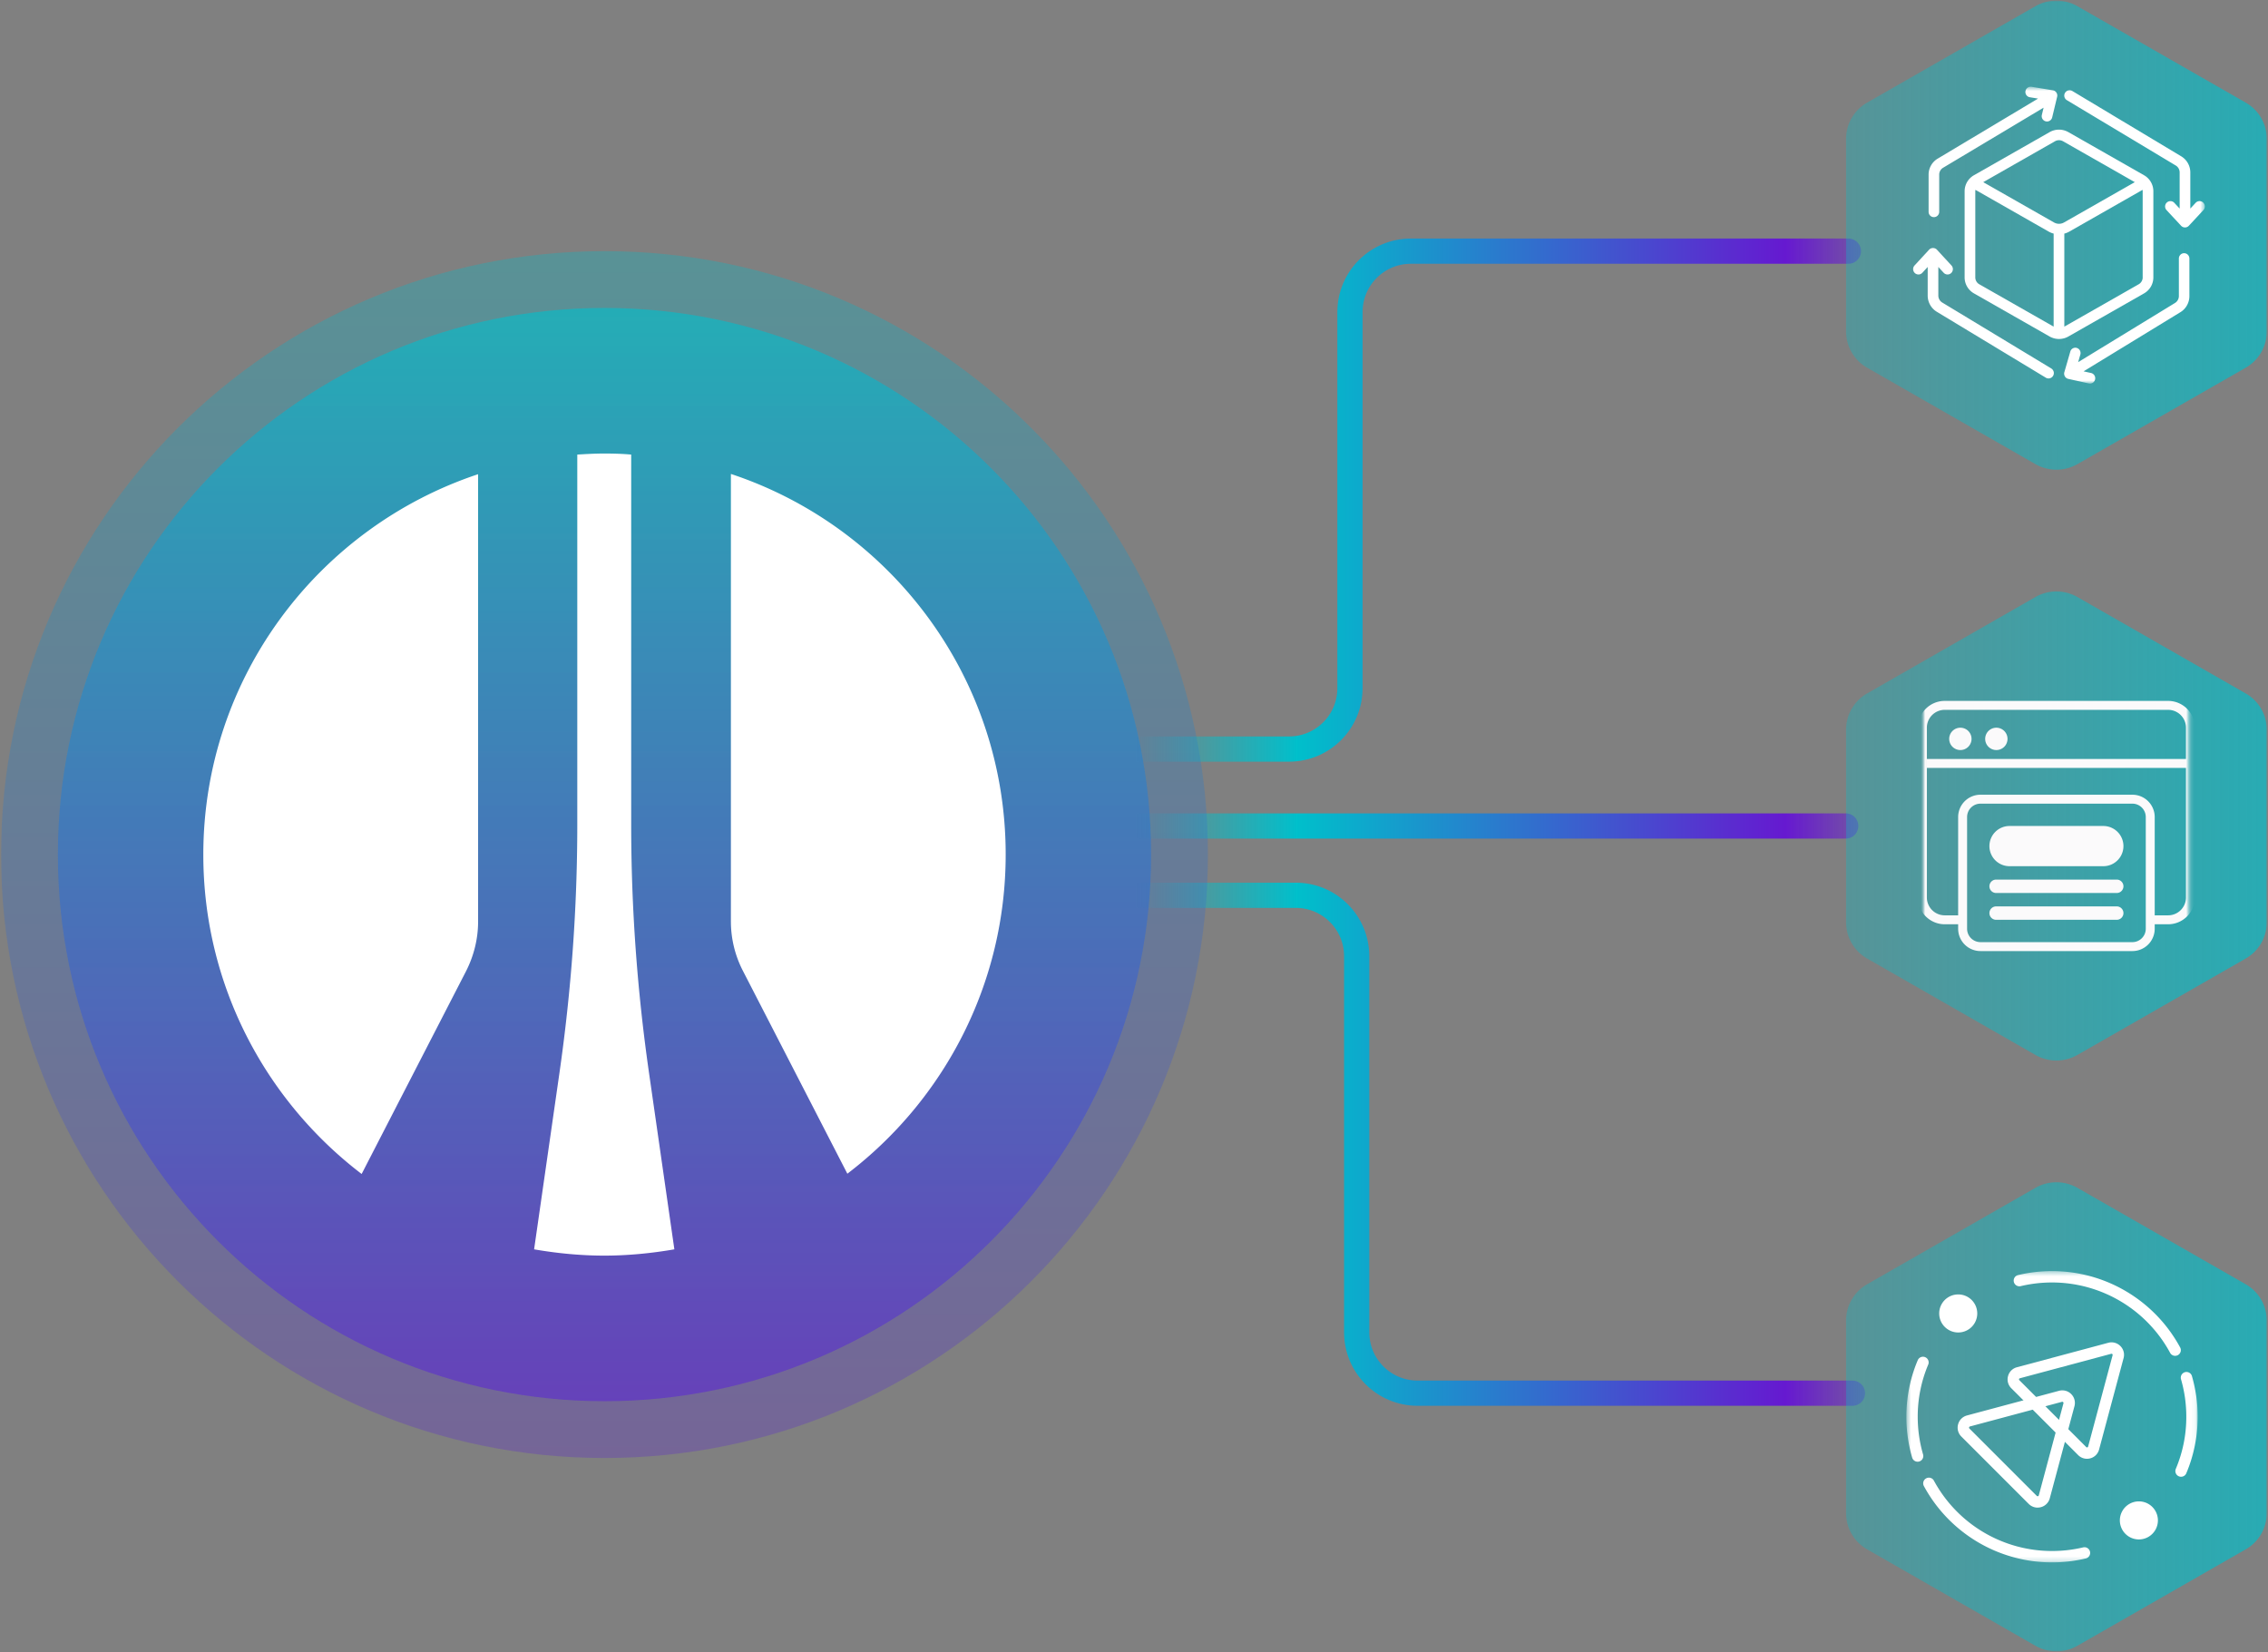 <svg xmlns="http://www.w3.org/2000/svg" fill="none" viewBox="0 0 486 354">
  <rect x="0" y="0" width="486" height="354" fill="#808080" stroke="none"/>
  <g clip-path="url(#clip0_1810_25804)">
    <mask id="mask0_1810_25804" width="486" height="354" x="0" y="0" maskUnits="userSpaceOnUse" style="mask-type:luminance">
      <path fill="#fff" d="M486 0H0v354h486V0Z"/>
    </mask>
    <g mask="url(#mask0_1810_25804)">
      <path stroke="url(#paint0_linear_1810_25804)" stroke-linecap="round" stroke-width="5.404" d="M242.659 160.513h33.575c7.205 0 13.046-5.84 13.046-13.045V66.866c0-7.205 5.841-13.046 13.046-13.046h93.758m.877 244.723h-93.197c-7.205 0-13.046-5.841-13.046-13.046v-80.602c0-7.205-5.841-13.045-13.046-13.045h-35.013m-10.991-14.851h163.851"/>
      <path fill="url(#paint1_linear_1810_25804)" fill-opacity=".3" d="M129.534 312.428c71.413 0 129.304-57.892 129.304-129.304 0-71.413-57.891-129.304-129.304-129.304C58.122 53.82.23 111.71.23 183.124c0 71.412 57.892 129.304 129.304 129.304Z"/>
      <path fill="url(#paint2_linear_1810_25804)" fill-opacity=".6" d="M129.535 300.258c64.691 0 117.133-52.442 117.133-117.133S194.226 65.992 129.535 65.992c-64.69 0-117.133 52.442-117.133 117.133s52.443 117.133 117.133 117.133Z"/>
      <path fill="#fff" fill-rule="evenodd" d="M135.256 176.759c0 17.777 1.289 35.497 3.813 53.106l5.439 37.852c-4.878.841-9.925 1.346-15.028 1.346-5.104 0-10.151-.505-15.029-1.346l5.439-37.852c2.524-17.609 3.814-35.329 3.814-53.106v-79.35c1.906-.112 3.813-.224 5.776-.224 1.962 0 3.869.056 5.776.224v79.35Zm-57.76 74.808 22.375-43.461c1.682-3.308 2.579-6.953 2.579-10.598v-95.893c-34.207 11.384-58.882 43.572-58.882 81.537 0 27.927 13.347 52.713 33.927 68.415Zm79.125-54.115a23.1 23.1 0 0 0 2.58 10.598l22.375 43.461c20.58-15.702 33.927-40.488 33.927-68.415 0-37.965-24.674-70.21-58.882-81.537v95.893Z" clip-rule="evenodd"/>
      <path fill="url(#paint3_linear_1810_25804)" d="M485.733 29.738v41.31a8.933 8.933 0 0 1-4.509 7.747L445.17 99.451a9.075 9.075 0 0 1-9.018 0l-36.053-20.656a8.933 8.933 0 0 1-4.509-7.746v-41.31a8.933 8.933 0 0 1 4.509-7.748l36.053-20.655a9.076 9.076 0 0 1 9.018 0l36.054 20.655a8.933 8.933 0 0 1 4.509 7.747Z" opacity=".8"/>
      <mask id="mask1_1810_25804" width="81" height="81" x="400" y="10" maskUnits="userSpaceOnUse" style="mask-type:luminance">
        <path fill="#fff" d="M480.417 10.638h-79.511v79.51h79.511v-79.51Z"/>
      </mask>
      <g mask="url(#mask1_1810_25804)">
        <mask id="mask2_1810_25804" width="65" height="65" x="408" y="18" maskUnits="userSpaceOnUse" style="mask-type:luminance">
          <path fill="#fff" d="M472.466 18.589h-63.609v63.609h63.609v-63.61Z"/>
        </mask>
        <g fill="#fff" mask="url(#mask2_1810_25804)">
          <path d="M414.404 46.533c.629 0 1.139-.51 1.139-1.137v-7.982c0-.596.319-1.155.829-1.464l21.543-12.882-.378 1.577a1.138 1.138 0 0 0 2.214.527l1.065-4.441a1.138 1.138 0 0 0-.158-.89 1.126 1.126 0 0 0-.766-.492l-4.513-.745a1.136 1.136 0 1 0-.369 2.24l1.717.282L415.206 34a3.999 3.999 0 0 0-1.935 3.414v7.982c0 .628.51 1.137 1.138 1.137h-.005ZM468.025 54.254c-.62 0-1.123.513-1.123 1.145v8.041c0 .6-.314 1.163-.817 1.475l-20.768 12.69.471-1.626a1.148 1.148 0 0 0-.758-1.42 1.113 1.113 0 0 0-1.392.774l-1.276 4.415c-.09.306-.049.632.113.906.157.275.422.468.727.536l4.409.98a1.1 1.1 0 0 0 .243.028c.516 0 .979-.367 1.096-.902a1.15 1.15 0 0 0-.858-1.365l-1.612-.357 20.768-12.69c1.176-.719 1.908-2.038 1.908-3.44v-8.04c0-.633-.503-1.146-1.122-1.146l-.009-.004ZM439.555 78.955l-23.369-14.13a1.742 1.742 0 0 1-.829-1.48v-6.138l1.144 1.242a1.129 1.129 0 0 0 1.609.06c.461-.433.488-1.16.059-1.624l-3.118-3.382c-.433-.47-1.235-.47-1.668 0l-3.119 3.382a1.157 1.157 0 0 0 .06 1.624 1.13 1.13 0 0 0 1.609-.06l1.144-1.242v6.137c0 1.408.743 2.729 1.938 3.456l23.368 14.13c.183.11.388.165.584.165.387 0 .766-.198.98-.557a1.155 1.155 0 0 0-.392-1.578v-.005ZM472.106 43.4a1.137 1.137 0 0 0-1.609.06l-1.144 1.232v-7.758a4.027 4.027 0 0 0-1.938-3.43l-23.373-14.018a1.142 1.142 0 0 0-1.172 1.959l23.369 14.023c.51.306.83.872.83 1.47v7.759l-1.145-1.233a1.137 1.137 0 0 0-1.609-.06c-.46.43-.488 1.151-.059 1.613l3.118 3.356a1.138 1.138 0 0 0 1.669 0l3.118-3.356a1.143 1.143 0 0 0-.059-1.612l.004-.005Z"/>
          <path d="M459.432 62.872a3.952 3.952 0 0 0 2.003-3.421V40.969a3.952 3.952 0 0 0-2.003-3.421l-16.218-9.239a4.055 4.055 0 0 0-4.002 0l-16.218 9.239a3.953 3.953 0 0 0-2.004 3.421v18.482c0 1.408.769 2.717 2.004 3.42l16.218 9.24a4.038 4.038 0 0 0 2.003.527c.695 0 1.386-.176 2.003-.528l16.219-9.238h-.005Zm-.284-3.421c0 .6-.329 1.164-.859 1.466l-15.935 9.077V50.149c0-.032-.005-.059-.009-.086.375-.1.736-.244 1.084-.438l15.687-8.94c.019.094.028.19.028.288v18.482l.004-.004Zm-18.793-29.183a1.76 1.76 0 0 1 1.72 0l15.381 8.765-15.166 8.638c-.659.38-1.482.38-2.145 0l-15.167-8.638 15.382-8.765h-.005Zm-16.218 30.65a1.692 1.692 0 0 1-.86-1.467V40.969c0-.1.014-.194.028-.289l15.687 8.94c.343.195.709.344 1.084.439 0 .031-.009.058-.009.085V69.99l-15.935-9.076.005.005Z"/>
        </g>
      </g>
      <path fill="url(#paint4_linear_1810_25804)" d="M485.733 156.343v41.311a8.932 8.932 0 0 1-4.509 7.746l-36.054 20.656a9.076 9.076 0 0 1-9.018 0L400.099 205.4a8.932 8.932 0 0 1-4.509-7.746v-41.311a8.934 8.934 0 0 1 4.509-7.747l36.053-20.655a9.076 9.076 0 0 1 9.018 0l36.054 20.655a8.934 8.934 0 0 1 4.509 7.747Z" opacity=".8"/>
      <mask id="mask3_1810_25804" width="59" height="58" x="411" y="148" maskUnits="userSpaceOnUse" style="mask-type:luminance">
        <path fill="#fff" d="M469.38 148.281h-57.437v57.437h57.437v-57.437Z"/>
      </mask>
      <g mask="url(#mask3_1810_25804)">
        <mask id="mask4_1810_25804" width="59" height="58" x="411" y="148" maskUnits="userSpaceOnUse" style="mask-type:luminance">
          <path fill="#fff" d="M469.38 148.281h-57.437v57.436h57.437v-57.436Z"/>
        </mask>
        <g mask="url(#mask4_1810_25804)">
          <path stroke="#FBFAFB" stroke-width="1.915" d="M421.037 197.102h-4.307a4.787 4.787 0 0 1-4.787-4.787v-36.376a4.787 4.787 0 0 1 4.787-4.787h47.863a4.787 4.787 0 0 1 4.787 4.787v36.376a4.787 4.787 0 0 1-4.787 4.787h-4.307"/>
          <path fill="#FBFAFB" d="M450.715 177h-20.103a4.307 4.307 0 0 0 0 8.615h20.103a4.307 4.307 0 1 0 0-8.615Z"/>
          <path stroke="#FBFAFB" stroke-width="1.915" d="M412.9 163.597h56.001"/>
          <path fill="#FBFAFB" d="M420.08 160.725a2.393 2.393 0 1 0 0-4.786 2.393 2.393 0 0 0 0 4.786ZM427.74 160.725a2.393 2.393 0 1 0 .001-4.785 2.393 2.393 0 0 0-.001 4.785Z"/>
          <path stroke="#FBFAFB" stroke-width="1.915" d="M456.937 171.255H424.39a3.83 3.83 0 0 0-3.829 3.829v23.932a3.829 3.829 0 0 0 3.829 3.829h32.547a3.829 3.829 0 0 0 3.829-3.829v-23.932a3.83 3.83 0 0 0-3.829-3.829Z"/>
          <path fill="#FBFAFB" d="M453.587 188.486h-25.846a1.436 1.436 0 0 0 0 2.872h25.846a1.436 1.436 0 0 0 0-2.872ZM453.587 194.23h-25.846a1.436 1.436 0 0 0 0 2.872h25.846a1.436 1.436 0 0 0 0-2.872Z"/>
        </g>
      </g>
      <path fill="url(#paint5_linear_1810_25804)" d="M485.733 282.948v41.311a8.932 8.932 0 0 1-4.509 7.746l-36.054 20.656a9.076 9.076 0 0 1-9.018 0l-36.053-20.656a8.932 8.932 0 0 1-4.509-7.746v-41.311a8.934 8.934 0 0 1 4.509-7.747l36.053-20.655a9.076 9.076 0 0 1 9.018 0l36.054 20.655a8.934 8.934 0 0 1 4.509 7.747Z" opacity=".8"/>
      <mask id="mask5_1810_25804" width="63" height="63" x="408" y="272" maskUnits="userSpaceOnUse" style="mask-type:luminance">
        <path fill="#fff" d="M470.928 272.379h-62.421V334.8h62.421v-62.421Z"/>
      </mask>
      <g fill="#fff" mask="url(#mask5_1810_25804)">
        <path d="M447.206 312.597a2.65 2.65 0 0 1-1.882-.785l-14.338-14.337a2.652 2.652 0 0 1-.692-2.59 2.662 2.662 0 0 1 1.892-1.897l19.585-5.247a2.663 2.663 0 0 1 2.589.693 2.65 2.65 0 0 1 .693 2.589l-5.248 19.585a2.656 2.656 0 0 1-1.897 1.897 2.724 2.724 0 0 1-.707.092h.005Zm5.267-22.505s-.044 0-.068.009l-19.585 5.248a.234.234 0 0 0-.171.17.234.234 0 0 0 .064.234l14.337 14.338a.23.23 0 0 0 .234.063.233.233 0 0 0 .171-.17l5.247-19.585c.025-.088 0-.166-.063-.234a.226.226 0 0 0-.166-.073Z"/>
        <path d="M436.62 323.063c-.702 0-1.38-.278-1.897-.795l-14.435-14.435a2.666 2.666 0 0 1-.697-2.609 2.676 2.676 0 0 1 1.911-1.911l19.716-5.282a2.68 2.68 0 0 1 2.609.698c.693.692.951 1.667.698 2.609l-5.282 19.716a2.68 2.68 0 0 1-1.911 1.912 2.761 2.761 0 0 1-.712.092v.005Zm5.228-22.671-19.717 5.281a.25.25 0 0 0-.185.185.247.247 0 0 0 .068.254l14.435 14.435a.251.251 0 0 0 .254.068.251.251 0 0 0 .185-.185l5.281-19.717a.244.244 0 0 0-.068-.253.244.244 0 0 0-.253-.068ZM410.921 313.226a1.223 1.223 0 0 1-1.171-.878 31.338 31.338 0 0 1-1.243-8.758c0-4.199.819-8.276 2.438-12.114a1.216 1.216 0 0 1 1.595-.648c.619.263.912.975.648 1.594a28.58 28.58 0 0 0-2.248 11.168c0 2.746.386 5.462 1.146 8.076a1.219 1.219 0 0 1-1.17 1.56h.005ZM439.717 334.8a31.21 31.21 0 0 1-27.456-16.356 1.218 1.218 0 0 1 .493-1.653 1.217 1.217 0 0 1 1.653.492 28.775 28.775 0 0 0 25.31 15.079 28.9 28.9 0 0 0 6.71-.785 1.219 1.219 0 0 1 .566 2.37 31.36 31.36 0 0 1-7.276.853ZM419.556 285.532a4.077 4.077 0 1 0 0-8.153 4.077 4.077 0 0 0 0 8.153ZM467.367 316.45c-.156 0-.317-.029-.473-.098a1.216 1.216 0 0 1-.649-1.594 28.562 28.562 0 0 0 2.248-11.168c0-2.745-.385-5.462-1.146-8.076a1.22 1.22 0 0 1 2.341-.682 31.339 31.339 0 0 1 1.244 8.758c0 4.199-.82 8.276-2.439 12.114a1.213 1.213 0 0 1-1.121.746h-.005ZM466.1 290.535c-.434 0-.853-.229-1.073-.639a28.774 28.774 0 0 0-25.31-15.078c-2.267 0-4.525.263-6.71.785a1.22 1.22 0 0 1-1.468-.902 1.22 1.22 0 0 1 .903-1.468 31.36 31.36 0 0 1 7.275-.854 31.211 31.211 0 0 1 27.456 16.357 1.217 1.217 0 0 1-1.073 1.799ZM458.332 329.88a4.077 4.077 0 1 0 0-8.154 4.077 4.077 0 0 0 0 8.154Z"/>
      </g>
    </g>
  </g>
  <defs>
    <linearGradient id="paint0_linear_1810_25804" x1="408.223" x2="243.336" y1="298.543" y2="298.543" gradientUnits="userSpaceOnUse">
      <stop stop-color="#6619D0" stop-opacity=".1"/>
      <stop offset=".155" stop-color="#6619D0"/>
      <stop offset=".79" stop-color="#00BFCB"/>
      <stop offset="1" stop-color="#00BFCB" stop-opacity="0"/>
    </linearGradient>
    <linearGradient id="paint1_linear_1810_25804" x1="129.534" x2="129.534" y1="338.761" y2="53.82" gradientUnits="userSpaceOnUse">
      <stop stop-color="#6619D0"/>
      <stop offset="1" stop-color="#00BFCB"/>
    </linearGradient>
    <linearGradient id="paint2_linear_1810_25804" x1="129.535" x2="129.535" y1="324.112" y2="65.992" gradientUnits="userSpaceOnUse">
      <stop stop-color="#6619D0"/>
      <stop offset="1" stop-color="#00BFCB"/>
    </linearGradient>
    <linearGradient id="paint3_linear_1810_25804" x1="514.213" x2="315.408" y1="50.402" y2="50.402" gradientUnits="userSpaceOnUse">
      <stop stop-color="#00BFCB"/>
      <stop offset="1" stop-color="#00BFCB" stop-opacity="0"/>
    </linearGradient>
    <linearGradient id="paint4_linear_1810_25804" x1="514.213" x2="315.408" y1="177.007" y2="177.007" gradientUnits="userSpaceOnUse">
      <stop stop-color="#00BFCB"/>
      <stop offset="1" stop-color="#00BFCB" stop-opacity="0"/>
    </linearGradient>
    <linearGradient id="paint5_linear_1810_25804" x1="514.213" x2="315.408" y1="303.612" y2="303.612" gradientUnits="userSpaceOnUse">
      <stop stop-color="#00BFCB"/>
      <stop offset="1" stop-color="#00BFCB" stop-opacity="0"/>
    </linearGradient>
    <clipPath id="clip0_1810_25804">
      <path fill="#fff" d="M0 0h486v354H0z"/>
    </clipPath>
  </defs>
</svg>
